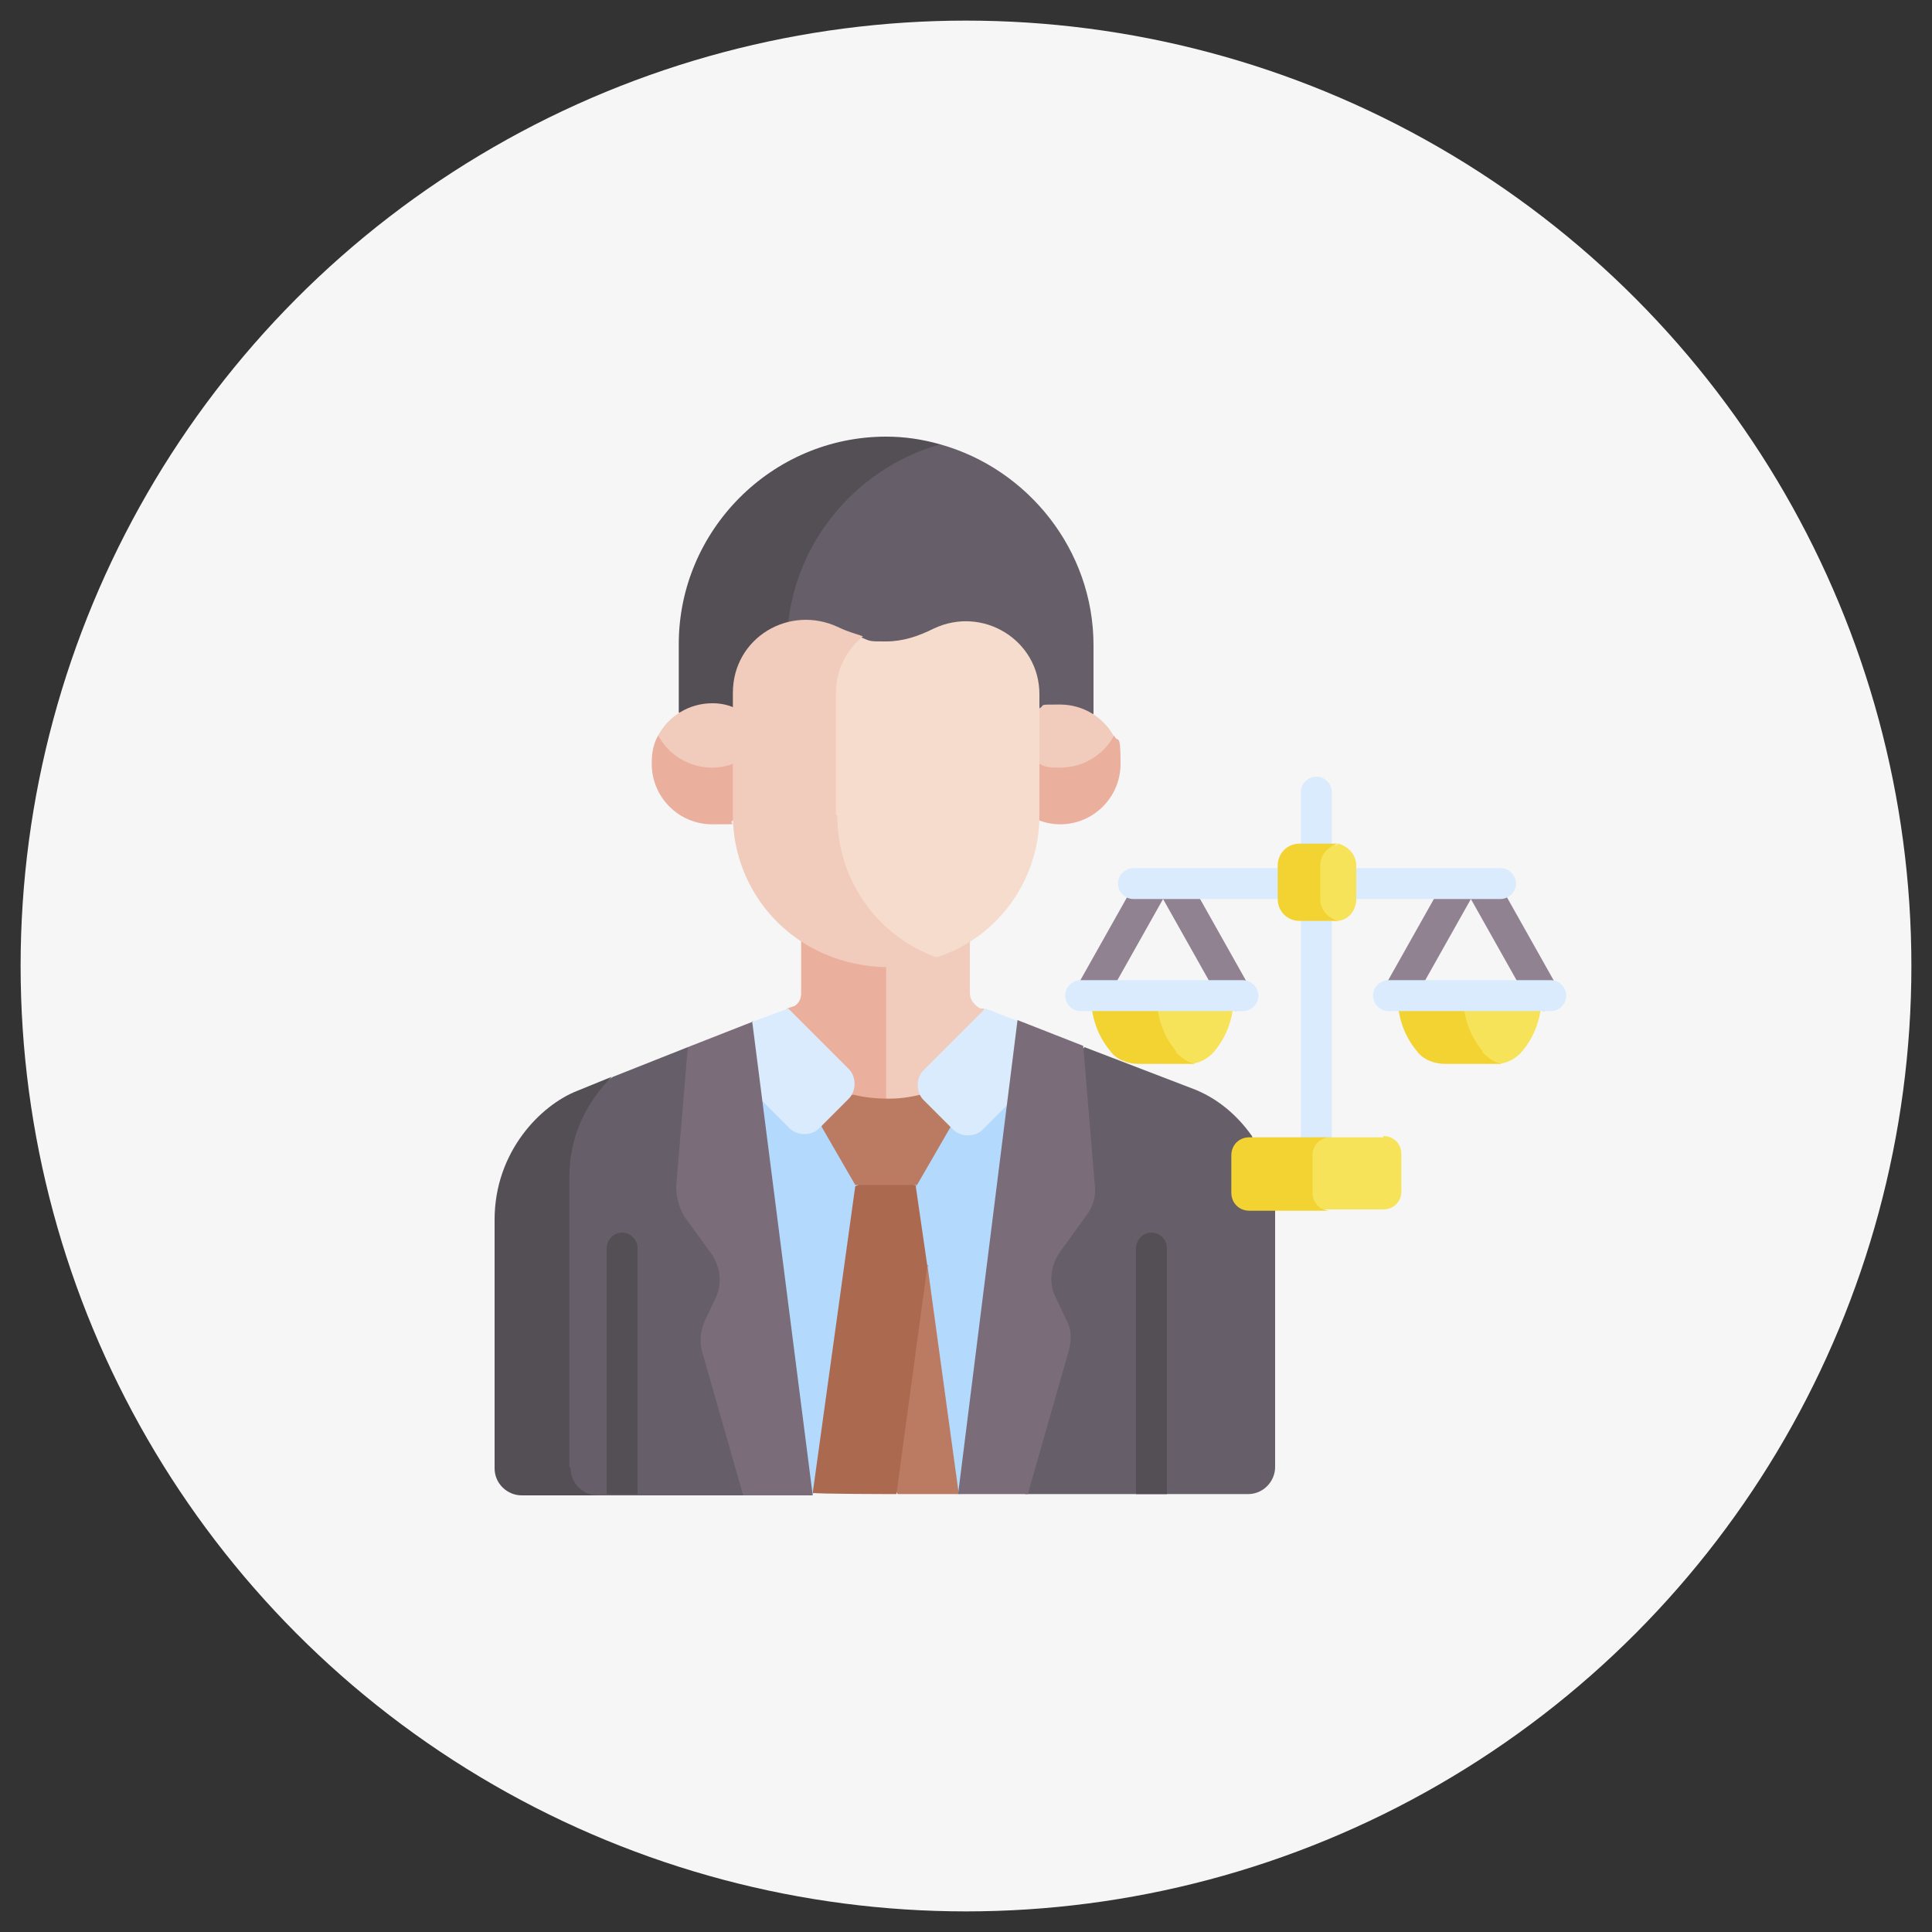 <svg xmlns="http://www.w3.org/2000/svg" id="Capa_1" viewBox="0 0 150 150"><rect x="0" y="0" width="150" height="150" fill="#333333" stroke="none"/><defs><style>      .st0 {        fill: #ab6a50;      }      .st1 {        fill: #665e68;      }      .st2 {        fill: #f5dccd;      }      .st3 {        fill: #f6f6f6;      }      .st4 {        fill: #f7e359;      }      .st5 {        fill: #918291;      }      .st6 {        fill: #b3dafd;      }      .st7 {        fill: #7a6c79;      }      .st8 {        fill: #f1ccbc;      }      .st9 {        fill: #ebaf9e;      }      .st10 {        fill: #d9ebfd;      }      .st11 {        fill: #bb7b62;      }      .st12 {        fill: #f3d332;      }      .st13 {        fill: #544e55;      }    </style></defs><circle class="st3" cx="75" cy="75" r="73.4"></circle><path class="st1" d="M73,34.5h-2l-3.8,2-3.7,4-2.9,6.2v9.8h23.6l.7-1.1v-5.3c0-7.4-5.1-13.7-11.9-15.6Z"></path><path class="st8" d="M76.4,78.3h-.3c-.5-.3-.8-.7-.8-1.2v-4.6c-1.8,1.2-4.1,1.9-6.4,1.9s-.5,0-.8,0v11.3c.3,0,.5,0,.8,0,.8,0,2,0,2.8-.3v-1.6s4.7-4.5,4.7-4.5v-1h0Z"></path><path class="st13" d="M61.1,50.1c0-7.4,5.1-13.7,11.9-15.6-1.4-.4-2.8-.6-4.2-.6-8.9,0-16.1,7.3-16.1,16.1v5.3l.8,1.1h8.5l-.8-1.1v-5.3Z"></path><path class="st6" d="M63.1,116l.8-.4h9.9l.6.4h.2c0-.1,4.3-31.3,4.3-31.3h-.9l-2.7,2.9-1.5-.6h-10.1l-1.4.6-2.6-2.5h-1l4.3,31Z"></path><path class="st11" d="M72.1,98.3h-.3c0,0-2.4,17.2-2.4,17.2l.3.5h4.7v-.3c0,0-2.4-17.5-2.4-17.5Z"></path><path class="st0" d="M71.2,92.1l-.6-.3h-3.5l-.7.3-3.3,23.8h0c0,.1,6.5.1,6.5.1l2.4-17.7-.9-6.2Z"></path><path class="st9" d="M68.8,74.4c-2.5,0-4.8-.7-6.6-1.9v4.6c0,.5-.2.8-.5,1l-.6.2v1l4.6,4.3v1l.2.8c.8.2,2,.3,2.9.3v-11.2h0Z"></path><path class="st11" d="M72.3,85.3l-.9-.3h0s0,0,0,0c-.8.2-1.6.3-2.4.3-1,0-1.9-.1-2.7-.3h-.7c0,.1-1.8,1.8-1.8,1.8v.7l2.6,4.5h4.8l2.6-4.5v-.6l-1.6-1.6Z"></path><path class="st1" d="M99.2,93.9l-2-5.7c-1.2-1.7-2.7-2.9-4.4-3.6l-8.6-3.3-.5.6.4,10.6-3.7,6.7,1.7,4.7-3.2,10.6.7,1.5h17.3c1.2,0,2.1-1,2.1-2.1v-19.3c0-.2,0-.5,0-.7ZM55.7,105.1l1.6-4.2-3.4-18.8-.5-.8-5.8,2.3-1.1.7-2.5,4.5v26.1l.8.8,1,.4h12l.7-1.8-2.8-9.1Z"></path><path class="st13" d="M44.2,113.9v-22.5c0-3.4,1.5-6,3.3-7.8l-2.7,1.1c-2.8,1.1-6.4,4.7-6.4,10v19.3c0,1.2,1,2.1,2.1,2.1h5.9c-1.2,0-2.1-1-2.1-2.1Z"></path><path class="st13" d="M49.5,116v-19.1c0-.7-.6-1.2-1.2-1.2-.7,0-1.2.6-1.2,1.2h0v19.1h2.5ZM90.6,116v-19.1c0-.7-.6-1.2-1.2-1.2-.7,0-1.2.6-1.2,1.2h0v19.1h2.5Z"></path><path class="st10" d="M66,83.1l-4.8-4.8-2.7,1-.3.7.6,5.1.4.4,2.1,2.1c.6.6,1.7.6,2.3,0l2.3-2.3c.6-.6.6-1.7,0-2.3h0ZM79.1,79.3l-2.6-1-4.8,4.8c-.6.6-.6,1.7,0,2.3l2.3,2.3c.6.6,1.7.6,2.3,0l2.1-2.1.6-.5.6-5.1-.5-.6Z"></path><path class="st5" d="M119.8,78.4c-.4,0-.9-.2-1.1-.6l-4.5-8c-.3-.6-.1-1.4.5-1.7.6-.3,1.3-.1,1.7.5l4.5,8c.3.6.1,1.4-.5,1.7-.2.1-.4.2-.6.2h0Z"></path><path class="st5" d="M108.5,78.4c-.7,0-1.2-.6-1.2-1.2,0-.2,0-.4.2-.6l4.5-8c.3-.6,1.1-.8,1.7-.5.6.3.8,1.1.5,1.7l-4.5,8c-.2.4-.6.6-1.1.6h0ZM84.6,78.4c-.7,0-1.2-.6-1.2-1.2,0-.2,0-.4.2-.6l4.5-8c.3-.6,1.1-.8,1.7-.5.6.3.8,1.1.5,1.7l-4.5,8c-.2.4-.6.6-1.1.6h0Z"></path><path class="st5" d="M95.9,78.4c-.4,0-.9-.2-1.1-.6l-4.5-8c-.3-.6-.1-1.4.5-1.7.6-.3,1.3-.1,1.7.5l4.5,8c.3.6.1,1.4-.5,1.7-.2.1-.4.2-.6.2h0Z"></path><path class="st8" d="M84.3,60l1.7-1.4.5-1.4c-.8-1.5-2.4-2.5-4.2-2.5s-1.1,0-1.6.3l-.8.6v4.5h4.4Z"></path><path class="st9" d="M82.3,59.6c-.6,0-1.1,0-1.6-.3l-.8-.7v4.4l.8.7c.5.2,1.1.3,1.6.3,2.6,0,4.7-2.1,4.7-4.7s-.2-1.5-.5-2.2c-.8,1.5-2.4,2.5-4.2,2.5h0Z"></path><path class="st8" d="M51.1,57.1v.8l2.3,2.1h4.1v-4.6l-.6-.5c-.5-.2-1-.3-1.6-.3-1.8,0-3.4,1-4.2,2.5Z"></path><path class="st9" d="M55.3,59.6c-1.8,0-3.4-1-4.2-2.5-.4.7-.5,1.4-.5,2.2,0,2.6,2.1,4.7,4.7,4.7s1.1,0,1.6-.3l.6-.6v-4.4l-.6.6c-.5.2-1.1.3-1.6.3h0Z"></path><path class="st10" d="M102.2,90.9c-.7,0-1.2-.6-1.2-1.2v-28.2c0-.7.6-1.2,1.2-1.2.7,0,1.2.6,1.2,1.2h0v28.2c0,.7-.6,1.2-1.2,1.2h0Z"></path><path class="st10" d="M116.5,69.8h-28.5c-.7,0-1.2-.6-1.2-1.2,0-.7.6-1.2,1.2-1.2h28.5c.7,0,1.2.6,1.2,1.2,0,.7-.6,1.2-1.2,1.2h0Z"></path><path class="st4" d="M113.2,77.3v1.2l.8,2.2,1.2,1.4,1.2.5c.7-.1,1.3-.4,1.8-1,1-1.2,1.5-2.7,1.5-4.3h-6.6,0Z"></path><path class="st12" d="M115.1,81.6c-1-1.2-1.5-2.7-1.5-4.3h-5.1c0,1.6.5,3.1,1.5,4.3.5.7,1.4,1,2.2,1h3.7c.2,0,.5,0,.7,0-.6-.1-1.1-.5-1.5-.9Z"></path><path class="st4" d="M89.3,77.3v1.2l.8,2.2,1.2,1.4,1.2.5c.7-.1,1.3-.4,1.8-1,1-1.2,1.5-2.7,1.5-4.3h-6.6,0Z"></path><path class="st12" d="M91.3,81.6c-1-1.2-1.5-2.7-1.5-4.3h-5.1c0,1.6.5,3.1,1.5,4.3.5.7,1.4,1,2.2,1h3.7c.2,0,.5,0,.7,0-.6-.1-1.1-.5-1.5-.9Z"></path><path class="st4" d="M107.4,88.3h-4.8c0,0-.5.4-.5.4l-.3.7v3.7l.4.5.5.3h.3c0,0,4.4,0,4.4,0,.8,0,1.4-.6,1.4-1.4v-2.9c0-.8-.6-1.4-1.4-1.4h0Z"></path><path class="st12" d="M101.9,92.6v-2.9c0-.8.6-1.4,1.4-1.4h-6.3c-.8,0-1.4.6-1.4,1.4v2.9c0,.8.6,1.4,1.4,1.4h6.3c-.8,0-1.4-.6-1.4-1.4Z"></path><path class="st4" d="M103.8,65.6h-.2l-.7.3-.5,1.1v3.3l.7,1,.5.2h.3c.8-.1,1.4-.8,1.4-1.7v-2.6c0-.8-.6-1.5-1.4-1.7h0Z"></path><path class="st12" d="M102.5,69.8v-2.6c0-.8.6-1.5,1.4-1.7-.1,0-.3,0-.4,0h-2.6c-1,0-1.7.8-1.7,1.7v2.6c0,1,.8,1.7,1.7,1.7h2.6c.1,0,.3,0,.4,0-.8-.2-1.4-.9-1.4-1.7h0Z"></path><path class="st10" d="M120.4,78.5h-12.6c-.7,0-1.2-.6-1.2-1.2,0-.7.6-1.2,1.2-1.2h12.6c.7,0,1.2.6,1.2,1.2,0,.7-.6,1.2-1.2,1.2h0ZM96.5,78.5h-12.6c-.7,0-1.2-.6-1.2-1.2,0-.7.6-1.2,1.2-1.2h12.6c.7,0,1.2.6,1.2,1.2,0,.7-.6,1.2-1.2,1.2h0Z"></path><path class="st7" d="M74.4,116h5.4l3.2-11.2c.2-.8.2-1.6-.2-2.3l-.9-1.9c-.5-1.1-.3-2.4.4-3.4l2.1-2.9c.5-.7.7-1.5.6-2.3l-.9-10.8-5.1-2-4.6,36.7ZM58.5,79.3l-5.1,2-.9,10.8c0,.8.2,1.6.6,2.3l2.1,2.9c.7,1,.9,2.2.4,3.4l-.9,1.9c-.3.7-.4,1.5-.2,2.3l3.2,11.2h5.4l-4.7-36.8Z"></path><path class="st2" d="M72.5,48.8c-1.2.6-2.4,1-3.7,1s-1.2,0-1.9-.3h-1.6l-1.2,2.8v16.3l6.7,5.7h2c4.6-1.5,7.9-5.9,7.9-11v-9.4c0-4.2-4.4-6.9-8.2-5.1h0Z"></path><path class="st8" d="M64.9,63.3v-9.5c0-1.8.8-3.3,2.1-4.4-.6-.2-1.3-.4-1.9-.7-3.8-1.8-8.2.8-8.2,5.1v9.5c0,6.1,4.8,11.7,12.1,11.8,1.3,0,2.6-.2,3.9-.7-4.9-1.7-7.9-6.2-7.9-11.1h0Z"></path></svg>